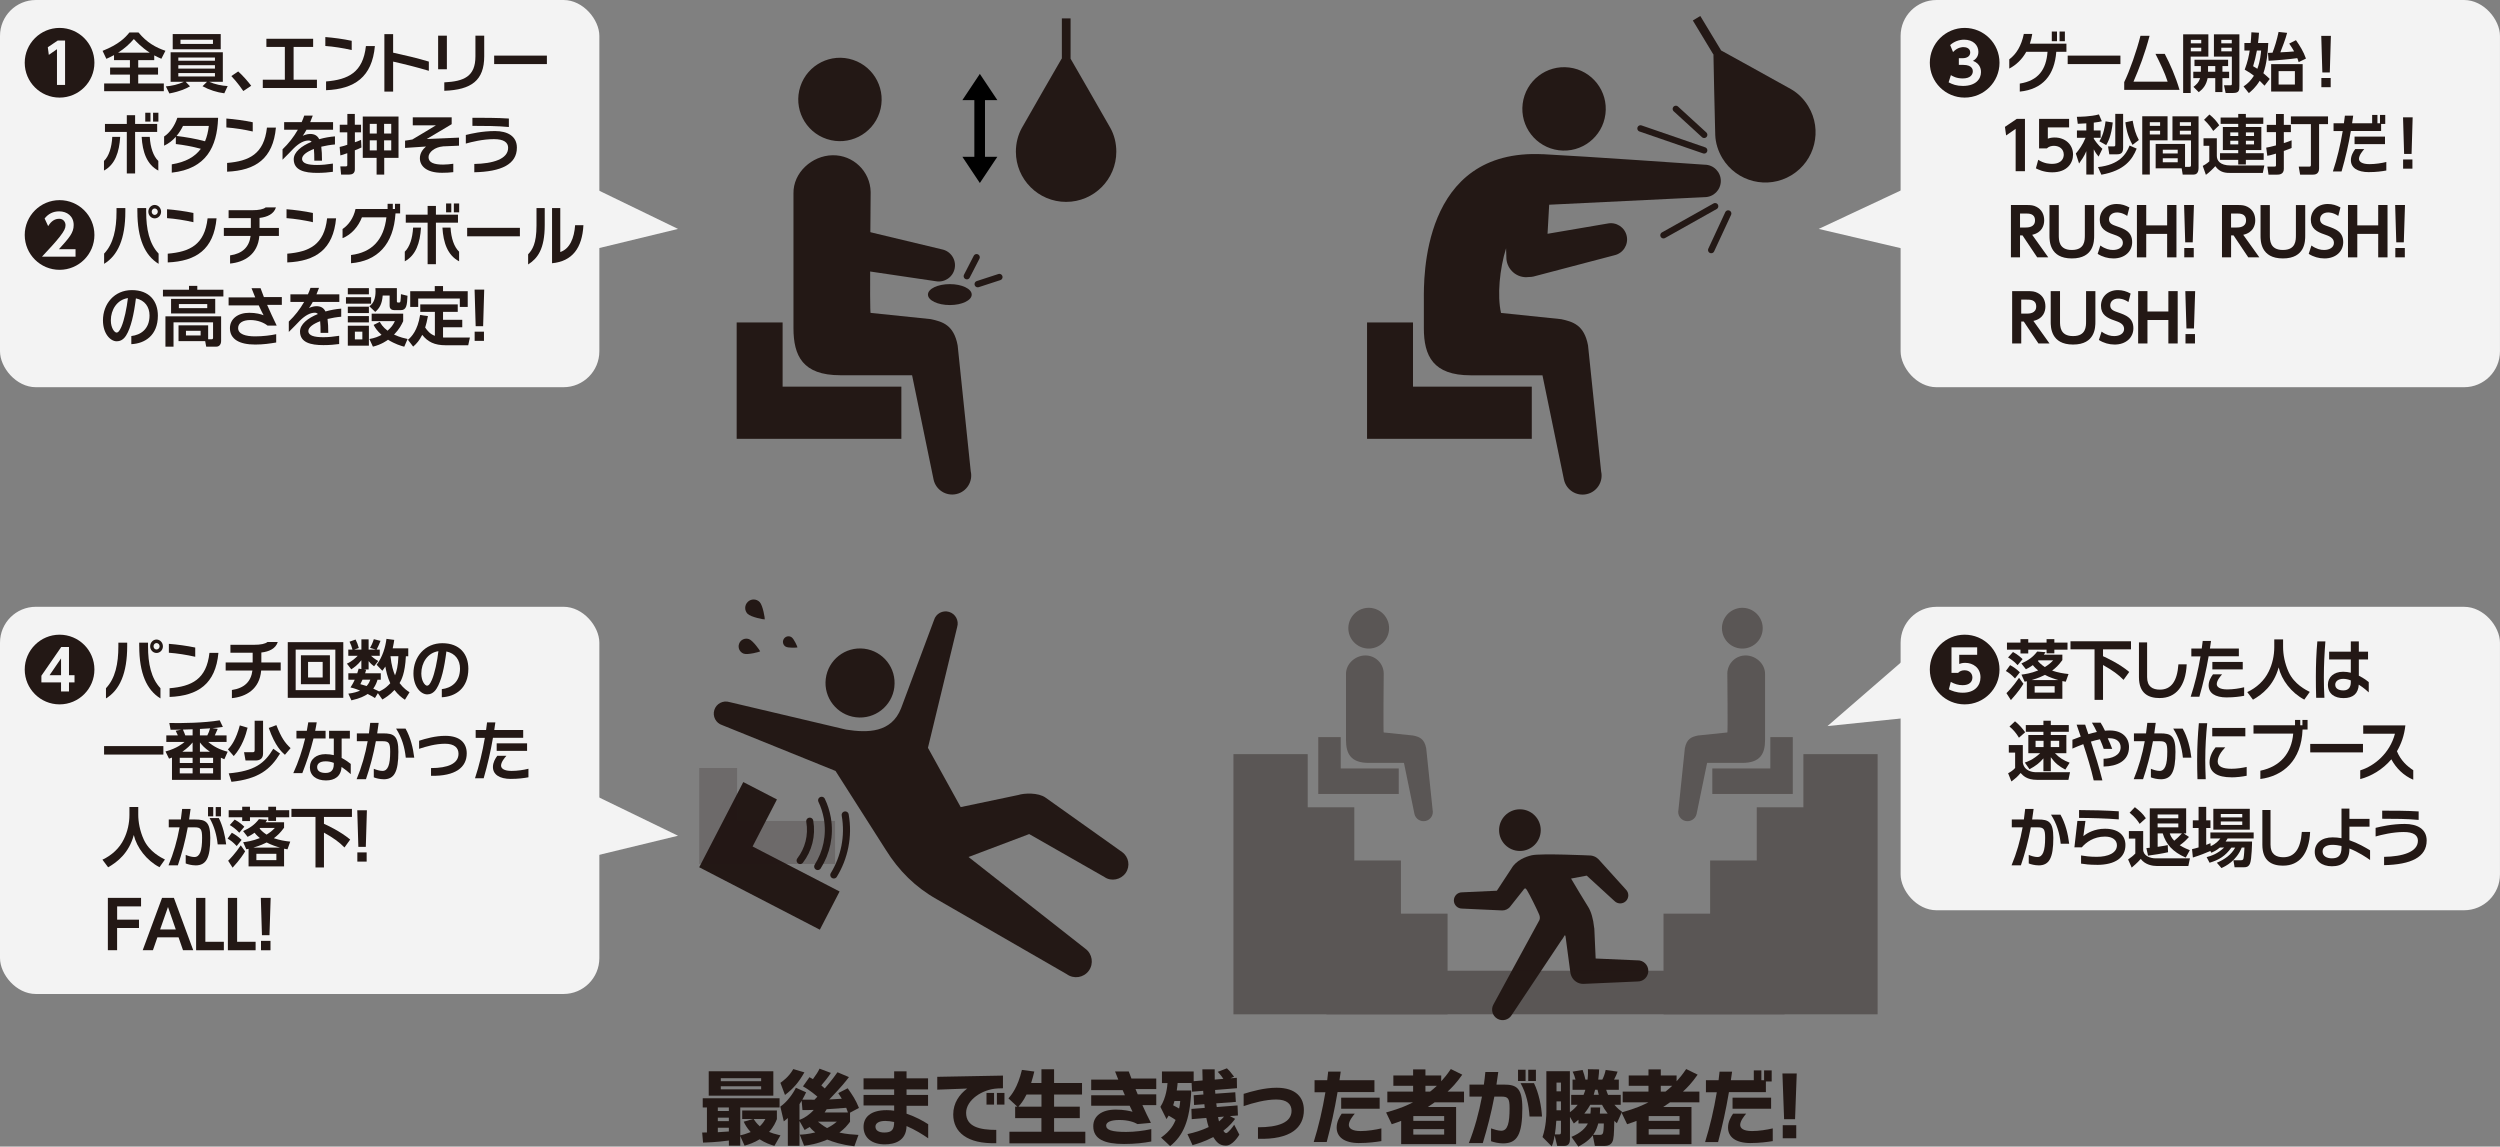 <?xml version="1.0" encoding="UTF-8"?><svg xmlns="http://www.w3.org/2000/svg" viewBox="0 0 713.89 327.42"><rect x="0" y="0" width="713.89" height="327.42" fill="#808080" stroke="none"/><defs><style>.cls-1{stroke-width:1.83px;}.cls-1,.cls-2{fill:none;stroke:#231815;stroke-linecap:round;stroke-miterlimit:10;}.cls-3{fill:#000;}.cls-3,.cls-4,.cls-5,.cls-6{stroke-width:0px;}.cls-4{opacity:.2;}.cls-4,.cls-7{mix-blend-mode:multiply;}.cls-4,.cls-6{fill:#231815;}.cls-8{opacity:.9;}.cls-7{opacity:.41;}.cls-9{isolation:isolate;}.cls-2{stroke-width:2.02px;}.cls-5{fill:#fff;}</style></defs><g class="cls-9"><g id="_レイヤー_2"><g id="_レイヤー_1-2"><path class="cls-6" d="M439.97,237.05c0,3.29-2.66,5.95-5.95,5.95s-5.95-2.66-5.95-5.95,2.66-5.95,5.95-5.95,5.95,2.66,5.95,5.95Z"/><path class="cls-6" d="M467.68,274.24l-12.03-.53-.38-8.51c-.01-.17-.04-.34-.08-.5-.21-2.16-.82-4.43-1.73-5.82-.96-1.47-3.92-6.46-4.83-8l4.47-.84,7.93,7.26c.9.9,2.37.9,3.27,0,.9-.9.9-2.37,0-3.27l-7.25-8.02c-.71-.86-1.41-1.51-2.75-1.71,0,0-14.29-.67-16.91-.07-1.64.38-4.43,1.41-5.76,3.74l-4.19,6.38-9.96.46c-1.28,0-2.32,1.04-2.32,2.32s1.04,2.32,2.32,2.32l11.45.53s.03,0,.04,0c.89.01,1.78-.4,2.34-1.18l3.66-4.62s0,0,0,0c.02-.03.04-.06.06-.09l.17-.21c.31-.34.49-.27.91.44.81,1.34,2.82,5.44,3.36,6.72.23.55.35,1.04.13,1.69-.02.03-.04.05-.05.08l-5.59,10.26-7.45,13.67c-.86,1.43-.4,3.28,1.02,4.14,1.43.86,3.28.4,4.14-1.02l8.63-12.97,5.58-8.38c.27-.35.6-.8.7-1.05l.19-.29s.02-.05.04-.07c.11-.05.22.06.26.45,0,0,0,0,0,0l1.33,9.97c.03.4.13.77.28,1.12.55,1.36,1.88,2.32,3.43,2.32l15.56-.69c1.67,0,3.02-1.35,3.02-3.02s-1.35-3.02-3.02-3.02Z"/><g class="cls-8"><rect class="cls-5" width="171.15" height="110.57" rx="10.24" ry="10.24"/><polyline class="cls-5" points="166.63 52.29 193.61 65.37 166.63 71.92"/></g><g class="cls-8"><rect class="cls-5" x="542.74" y="0" width="171.15" height="110.57" rx="10.24" ry="10.24" transform="translate(1256.62 110.57) rotate(-180)"/><polyline class="cls-5" points="547.26 52.29 519.34 65.37 547.26 71.92"/></g><path class="cls-6" d="M26.96,17.92c0,5.5-4.45,9.95-9.95,9.95s-9.95-4.45-9.95-9.95,4.49-9.95,9.95-9.95,9.95,4.39,9.95,9.95ZM13.65,13.49l.29,2.18,2.33-1.62v10.21h2.31v-12.68h-2.1l-2.83,1.91Z"/><path class="cls-6" d="M32.57,15.73c-.99.53-1.62.81-2.2,1.07l-1.08-2.28c4.64-1.84,6.46-3.75,7.67-5.25h2.59c2.39,2.92,5.01,4.33,7.69,5.23l-1.16,2.28c-.53-.24-1.17-.5-2.04-.97v1.36h-4.57v2.11h5.66v2.02h-5.66v2.53h7.31v2.22h-17.04v-2.22h7.36v-2.53h-5.66v-2.02h5.66v-2.11h-4.54v-1.43ZM42.76,15.04c-2.35-1.51-3.87-3.18-4.54-3.89-1.25,1.43-2.55,2.64-4.5,3.89h9.03Z"/><path class="cls-6" d="M64.04,26.64c-2-.24-4.31-.97-6.21-2.02l1.29-1.27h-6.11l1.25,1.3c-1.06.62-2.72,1.43-5.89,2.04l-1.01-2.02c1.63-.13,3.54-.53,5.16-1.32h-3.8v-8.42h14.91v8.42h-3.91c1.6.73,3.64,1.14,5.29,1.23l-.96,2.06ZM63.03,9.73v4.33h-13.71v-4.33h13.71ZM50.92,16.43v.92h10.46v-.92h-10.46ZM50.92,18.62v.96h10.46v-.96h-10.46ZM50.92,20.87v.96h10.46v-.96h-10.46ZM51.54,11.35v1.2h9.27v-1.2h-9.27Z"/><path class="cls-6" d="M69.48,26c-.37-.53-1.54-2.28-3.42-4.28l1.96-1.32c1.25,1.1,2.85,2.94,3.71,4.09l-2.26,1.51Z"/><path class="cls-6" d="M75.04,25.13v-2.37h6.3v-9.36h-5.27v-2.33h13.35v2.33h-5.58v9.36h6.66v2.37h-15.46Z"/><path class="cls-6" d="M92.9,13.13v-2.55c2.32.18,5.09.55,7.53,1.07v2.64c-2.48-.57-5.18-.99-7.53-1.16ZM93.11,25.76v-2.5c6.29-.53,10.55-2.53,11.38-10.1h2.56c-.8,8.87-5.82,12.26-13.95,12.6Z"/><path class="cls-6" d="M112.26,17.59v8.57h-2.5V9.75h2.5v5.29c3.52.77,6.92,1.56,10.2,2.55v2.63c-3.54-1.05-6.96-1.91-10.2-2.63Z"/><path class="cls-6" d="M125.11,19.77v-9.58h2.5v9.58h-2.5ZM126.87,25.92v-2.4c5.59-.29,8.89-1.63,8.89-7.42v-5.91h2.51v5.88c0,6.87-3.63,9.58-11.4,9.86Z"/><path class="cls-6" d="M141.11,18.3v-2.42h15.06v2.42h-15.06Z"/><path class="cls-6" d="M29.69,48.71v-2.75c1.41-1.34,2.21-3.87,2.37-6.87h2.26c-.26,4.31-1.44,7.9-4.63,9.62ZM38.58,37.68v11.86h-2.37v-11.86h-6.24v-2.29h6.24v-2.5h2.37v2.5h6.3v2.29h-6.3ZM40.46,39.09h2.31c.16,2.99,1.01,5.53,2.44,6.87v2.75c-3.29-1.73-4.51-5.31-4.76-9.62ZM41.48,34.72v-2.53h1.49v2.53h-1.49ZM43.71,34.72v-2.53h1.52v2.53h-1.52Z"/><path class="cls-6" d="M49.05,49.3v-2.37c3.97-.64,6.62-2.15,8.3-4.44-2.44-.66-4.88-1.1-7.14-1.36v-2.06c-.94,1.05-2.08,1.96-3.35,2.53v-2.62c1.6-1.03,3.05-3.08,3.78-5.34h11.63v.24c-.3,7.99-3.35,14.34-13.21,15.42ZM52.25,35.97c-.47.97-1.08,1.95-1.83,2.85,2.67.33,5.44.79,8.13,1.52.54-1.29.89-2.75,1.08-4.37h-7.38Z"/><path class="cls-6" d="M64.64,36.4v-2.55c2.32.18,5.09.55,7.53,1.06v2.64c-2.48-.57-5.18-.99-7.53-1.16ZM64.85,49.03v-2.5c6.29-.53,10.55-2.53,11.38-10.1h2.56c-.8,8.87-5.82,12.26-13.95,12.6Z"/><path class="cls-6" d="M91.74,41.9c.14,1.06.21,2.39.21,3.98h-2.2c0-1.32-.02-2.44-.12-3.34-2.01.77-3.37,1.76-3.37,2.81,0,1.36,1.78,1.76,4.28,1.76,1.45,0,2.92-.15,4.52-.4v2.35c-1.24.17-2.72.31-4.5.31-3.61,0-6.68-.73-6.68-3.89,0-2.06,2.21-3.82,5.11-4.99-.23-.24-.5-.37-.85-.37-1.34,0-2.72.73-4.27,2.24-.71.72-1.87,1.98-3.19,3.25v-2.97c1.71-1.63,3.19-3.51,4.38-5.6h-3.92v-2.17h5c.28-.59.52-1.21.73-1.85h2.44c-.24.66-.49,1.29-.73,1.85h6.53v2.17h-7.58c-.35.64-.71,1.23-1.08,1.76.31-.2,1.31-.55,2.08-.55,1.26,0,2.1.46,2.62,1.5,1.48-.42,3.04-.7,4.5-.81v2.31c-1.34.11-2.69.35-3.89.64Z"/><path class="cls-6" d="M103.2,42.12c-.59.28-.97.46-1.87.81v5.45c0,1.14-.79,1.47-1.6,1.47h-2.33l-.22-2.33h1.51c.48,0,.48-.22.48-.44v-3.34c-1.07.39-1.43.5-1.98.64l-.2-2.42c.64-.15.92-.2,2.18-.61v-3.56h-2.15v-2.17h2.17v-3.08h2.13v3.08h1.78v2.17h-1.76v2.83c.94-.33,1.18-.42,1.76-.68l.11,2.19ZM113.8,45.08h-4.08v4.77h-2.18v-4.77h-3.95v-11.8h10.21v11.8ZM107.59,35.38h-2v2.76h2v-2.76ZM107.59,40.08h-2v2.87h2v-2.87ZM111.72,35.38h-2.04v2.76h2.04v-2.76ZM111.72,40.08h-2.04v2.87h2.04v-2.87Z"/><path class="cls-6" d="M126.42,41.82c-2.15.18-4.05,1.58-4.05,3.04,0,1.58,1.55,2.14,4.17,2.14.96,0,1.97-.11,2.9-.24v2.4c-1.1.13-2.11.18-3.21.18-4.5,0-6.33-1.96-6.33-4.16,0-1.47.86-2.58,1.75-3.34l-5.98.4v-2.08s1.9-.26,2.08-.33c1.27-.72,6.73-4.04,6.73-4.04h-6.61v-2.28h11.11v1.95l-7.12,4.24,9.21-.4v2.3l-4.64.2Z"/><path class="cls-6" d="M135.44,49.19v-2.37c5.23-.09,9.66-1.36,9.66-4.61,0-1.56-1.26-2.48-4.06-2.48-3.17,0-6.38.81-8.02,1.27v-2.46c1.5-.37,4.69-1.12,8.32-1.12s6.26,1.49,6.26,4.74c0,4.76-4.47,6.87-12.16,7.03ZM134.9,35.94v-2.31c3.1,0,7.13,0,10.41.22v2.42c-3.16-.31-6.89-.33-10.41-.33Z"/><path class="cls-6" d="M26.96,67.1c0,5.5-4.45,9.95-9.95,9.95s-9.95-4.45-9.95-9.95,4.49-9.95,9.95-9.95,9.95,4.39,9.95,9.95ZM16.82,71.17c2.96-3.28,4.22-4.68,4.22-6.91,0-2.56-1.93-3.91-4.14-3.91-1.7,0-3.11.69-4.16,2.04l1.01,2.18c.42-.65,1.34-2.1,3.15-2.1,1.22,0,1.81.97,1.81,1.83s-.34,1.62-1.66,3.32c-1.37,1.72-2.88,3.34-5.06,5.67h9.58v-2.12h-4.75Z"/><path class="cls-6" d="M29.73,75.34v-2.92c2.67-2.79,3.54-7.03,3.54-11.92v-1.08h2.52v.99c0,7.75-2.13,12.54-6.06,14.93ZM39.22,60.43v-1.01h2.52v1.08c0,4.88.88,9.11,3.55,11.92v2.92c-3.93-2.39-6.06-7.2-6.06-14.91ZM44.17,62.36c-.99,0-1.81-.86-1.81-1.91s.82-1.93,1.81-1.93,1.83.86,1.83,1.93-.82,1.91-1.83,1.91ZM44.17,59.53c-.47,0-.85.4-.85.92s.38.92.85.92.89-.42.89-.92-.4-.92-.89-.92Z"/><path class="cls-6" d="M47.7,62.3v-2.55c2.32.18,5.09.55,7.53,1.06v2.64c-2.48-.57-5.18-.99-7.53-1.16ZM47.9,74.94v-2.5c6.29-.53,10.55-2.53,11.38-10.1h2.56c-.8,8.87-5.82,12.26-13.95,12.6Z"/><path class="cls-6" d="M74.06,67.37c-.45,5.38-4.38,7.51-8.36,7.89v-2.33c3.52-.51,5.46-2.37,5.86-5.56h-7.64v-2.29h7.71v-2.79h-6.35v-2.26h6.68c2.01,0,3.26-.28,3.91-.81h2.93c-.58,1.89-2.48,2.77-4.69,3.01v2.85h5.53v2.29h-5.58Z"/><path class="cls-6" d="M81.82,62.3v-2.55c2.32.18,5.09.55,7.53,1.06v2.64c-2.48-.57-5.18-.99-7.53-1.16ZM82.03,74.94v-2.5c6.29-.53,10.55-2.53,11.38-10.1h2.56c-.8,8.87-5.82,12.26-13.95,12.6Z"/><path class="cls-6" d="M112.94,60.94c-.56,8.87-5.16,13.6-12.7,14.23v-2.35c5.98-.73,9.37-4.35,10.1-10.76h-6.99c-1.01,2.64-3.02,4.96-5.53,5.95v-2.61c1.71-1.16,3.12-3.08,3.7-5.71h9.16v-1.49h1.49v1.49h.62v-1.49h1.47v2.74h-1.31Z"/><path class="cls-6" d="M115.59,74.62v-2.75c1.41-1.34,2.21-3.87,2.37-6.87h2.26c-.26,4.31-1.44,7.9-4.63,9.62ZM124.48,63.59v11.86h-2.37v-11.86h-6.24v-2.29h6.24v-2.5h2.37v2.5h6.3v2.29h-6.3ZM126.35,65h2.31c.16,2.99,1.01,5.53,2.44,6.87v2.75c-3.29-1.73-4.51-5.31-4.76-9.62ZM127.38,60.63v-2.53h1.49v2.53h-1.49ZM129.6,60.63v-2.53h1.52v2.53h-1.52Z"/><path class="cls-6" d="M133.4,67.48v-2.42h15.06v2.42h-15.06Z"/><path class="cls-6" d="M150.81,75.52v-2.9c1.2-1.29,2.39-3.03,2.39-8.21v-4.99h2.35v4.81c0,6.94-2.05,9.57-4.74,11.29ZM157.64,75.16v-15.75h2.35v12.56c2.72-.92,3.98-3.97,4.24-7.67h2.37c-.35,6.52-3.17,10.32-8.96,10.87Z"/><path class="cls-6" d="M37.5,98.29v-2.33c2.63-.31,5.2-1.93,5.2-5.89,0-2.39-1.31-4.33-3.89-4.87-.56,4.55-1.45,8.48-2.81,10.61-.85,1.36-1.9,1.65-2.67,1.65-1.78,0-3.93-2.15-3.93-5.97,0-4.77,3.29-8.65,8.25-8.65s7.43,3.1,7.43,7.29c0,5.65-3.71,7.97-7.58,8.15ZM31.65,91.5c0,2.17,1.05,3.47,1.64,3.47.38,0,.77-.28,1.36-1.62.85-1.95,1.55-5.4,1.88-8.23-3.12.46-4.88,3.34-4.88,6.37Z"/><path class="cls-6" d="M63.79,84.65h-17.26v-1.91h7.44v-1.1h2.37v1.1h7.45v1.91ZM50.98,97.41v-4.51h8.46v3.98h.99c.26,0,.41-.09.41-.44v-4.39h-11.29v6.94h-2.31v-8.66h15.9v7.03c0,1.03-.57,1.63-1.36,1.63h-2.9l-.29-1.58h-7.6ZM61.46,89.52h-12.61v-4.18h12.61v4.18ZM59.18,86.82h-8.1v1.16h8.1v-1.16ZM57.29,94.46h-4.19v1.34h4.19v-1.34Z"/><path class="cls-6" d="M76.27,87.04c.84,1.95,1.78,3.95,2.74,5.93h-2.62c-1-.81-2.77-1.58-4.92-1.58s-3.47.86-3.47,2.29c0,1.74,2.09,2.37,4.87,2.37,2.25,0,4.46-.29,6-.62v2.37c-1.69.29-3.7.59-5.98.59-4.59,0-7.23-1.56-7.23-4.68,0-2.61,2.23-4.39,5.51-4.39,2.01,0,3.31.4,4.1.7-.4-.73-.89-1.74-1.38-2.81h-8.61v-2.29h7.6c-.4-.95-.77-1.85-1.05-2.62h2.58c.28.81.59,1.65.94,2.52h5.13v2.24h-4.2Z"/><path class="cls-6" d="M93.53,91.08c.14,1.07.21,2.39.21,3.98h-2.2c0-1.32-.02-2.44-.12-3.34-2.01.77-3.37,1.76-3.37,2.81,0,1.36,1.78,1.76,4.28,1.76,1.45,0,2.92-.15,4.52-.4v2.35c-1.24.17-2.72.31-4.5.31-3.61,0-6.68-.73-6.68-3.89,0-2.06,2.21-3.82,5.11-4.99-.23-.24-.5-.37-.85-.37-1.34,0-2.72.73-4.27,2.24-.71.72-1.87,1.98-3.19,3.25v-2.97c1.71-1.63,3.19-3.51,4.38-5.6h-3.92v-2.17h5c.28-.59.52-1.21.73-1.85h2.44c-.24.66-.49,1.29-.73,1.85h6.53v2.17h-7.58c-.35.64-.71,1.23-1.08,1.76.31-.2,1.31-.55,2.08-.55,1.26,0,2.1.46,2.62,1.51,1.48-.42,3.04-.7,4.5-.81v2.31c-1.34.11-2.69.35-3.89.64Z"/><path class="cls-6" d="M105.97,84.87v1.85h-7.18v-1.85h7.18ZM105.34,82.27v1.78h-6.02v-1.78h6.02ZM105.34,87.57v1.82h-6.02v-1.82h6.02ZM105.34,90.25v1.81h-6.02v-1.81h6.02ZM105.34,93.01v5.69h-6.02v-5.69h6.02ZM103.47,94.71h-2.13v2.21h2.13v-2.21ZM113.33,82.27v3.73c0,.17,0,.39.35.39h.31c.31,0,.35-.28.37-.44.07-.57.13-1.36.13-1.95l1.87.46c-.11,2.66-.28,4.1-1.89,4.1h-1.85c-1.21,0-1.36-.83-1.36-1.21v-2.96h-1.98c-.2,2.48-.92,3.63-2.13,4.68l-1.69-1.62c1.29-.83,1.78-2.35,1.78-4.31,0-.37-.02-.6-.04-.86h6.13ZM115.44,99.01c-.94-.26-2.64-.75-4.64-2-.26.2-1.84,1.38-4.31,1.98l-1.01-2.18c1.6-.28,2.53-.68,3.47-1.19-1.29-1.19-1.8-1.96-2.26-2.84l1.76-.88c.35.62.83,1.47,2.22,2.53,1.08-.95,1.62-1.71,2.09-2.72h-6.63v-2.15h9v2.15c-.44.97-1.08,2.26-2.61,3.84,1.78.81,3.1,1.08,3.87,1.25l-.96,2.22Z"/><path class="cls-6" d="M124.2,89.06h-4.19v-2.13h10.7v2.13h-4.2v2.26h5.49v2.13h-5.49v2.92c.33.02.44.02.77.02h6.9l-.48,2.2h-6.43c-3.2,0-5.12-.97-6.7-2.97-.84,1.62-1.52,2.44-2.59,3.36l-1.49-1.94c.99-.84,2.77-2.63,3.47-7.09l2.24.31c-.26,1.45-.5,2.29-.79,3.27.62.9,1.4,1.87,2.77,2.37v-6.83ZM126.51,81.68v1.47h7.05v4.5h-2.26v-2.4h-11.88v2.4h-2.28v-4.5h7.01v-1.47h2.35Z"/><path class="cls-6" d="M138.27,82.69l-.31,10.45h-2.13l-.31-10.45h2.75ZM135.54,94.71h2.66v2.62h-2.66v-2.62Z"/><g class="cls-8"><rect class="cls-5" y="173.27" width="171.15" height="110.57" rx="10.24" ry="10.24"/><polyline class="cls-5" points="166.63 225.56 193.61 238.65 166.63 245.19"/></g><path class="cls-6" d="M26.96,191.19c0,5.5-4.45,9.95-9.95,9.95s-9.95-4.45-9.95-9.95,4.49-9.95,9.95-9.95,9.95,4.39,9.95,9.95ZM19.7,197.45v-2.58h1.58v-2.06h-1.58v-8.06h-2.21l-5.67,8.21v1.91h5.61v2.58h2.27ZM17.43,188.02v4.79h-3.28l3.28-4.79Z"/><path class="cls-6" d="M30.26,199.44v-2.92c2.67-2.79,3.54-7.03,3.54-11.92v-1.08h2.52v.99c0,7.75-2.13,12.54-6.06,14.93ZM39.75,184.53v-1.01h2.52v1.08c0,4.88.88,9.11,3.55,11.92v2.92c-3.93-2.39-6.06-7.2-6.06-14.91ZM44.69,186.46c-.99,0-1.81-.86-1.81-1.91s.82-1.93,1.81-1.93,1.83.86,1.83,1.93-.82,1.91-1.83,1.91ZM44.69,183.63c-.47,0-.85.4-.85.92s.38.92.85.92.89-.42.89-.92-.4-.92-.89-.92Z"/><path class="cls-6" d="M48.22,186.4v-2.55c2.32.18,5.09.55,7.53,1.06v2.64c-2.48-.57-5.18-.99-7.53-1.16ZM48.43,199.03v-2.5c6.29-.53,10.55-2.53,11.38-10.1h2.56c-.8,8.87-5.82,12.26-13.95,12.59Z"/><path class="cls-6" d="M74.58,191.47c-.45,5.38-4.38,7.51-8.36,7.89v-2.33c3.52-.51,5.46-2.37,5.86-5.56h-7.64v-2.29h7.71v-2.79h-6.35v-2.26h6.68c2.01,0,3.26-.28,3.91-.81h2.93c-.58,1.89-2.48,2.77-4.69,3.01v2.85h5.53v2.29h-5.58Z"/><path class="cls-6" d="M98.03,183.37v15.9h-15.86v-15.9h15.86ZM84.43,185.5v11.57h11.33v-11.57h-11.33ZM94.21,187.12v8.26h-8.28v-8.26h8.28ZM87.97,189.01v4.45h4.17v-4.45h-4.17Z"/><path class="cls-6" d="M116.58,185.12v2.28h-.68c-.24,4.98-1.32,6.83-1.8,7.66,1.14,1.52,2.31,2.28,2.85,2.61l-1.32,2.15c-1.05-.7-1.95-1.43-2.99-2.79-1.32,1.45-2.7,2.28-3.45,2.72l-1.29-1.82-.83,1.4c-.51-.33-.88-.57-2.09-1.16-.84.57-2.09,1.25-4.63,1.82l-.88-1.91c1.62-.22,2.53-.51,3.36-.88-1.54-.62-2.26-.79-2.75-.9.39-.61.77-1.18,1.21-2.2h-1.82v-1.85h2.55c.2-.57.29-.97.4-1.32l.77.13v-2.52c-1.1,1.4-2.17,2.13-2.88,2.59l-1.25-1.63c1.45-.61,2.57-1.71,3.1-2.24h-2.7v-1.76h1.19c-.26-.95-.42-1.41-.84-2.26l1.73-.62c.37.7.7,1.56.92,2.42l-1.32.46h2.06v-2.94h2.06v2.94h2.08l-1.67-.5c.26-.44.7-1.27,1.08-2.48l1.91.48c-.39,1.03-.62,1.49-1.12,2.5h.9v1.76h-2.5c1.01.92,1.73,1.3,2.07,1.49l-1.19,1.51c-.35-.24-.94-.7-1.56-1.49v2.4h-1.34l.62.11c-.07.29-.09.42-.28.97h4.48v1.85h-.94c-.17.57-.44,1.45-1.21,2.55.57.24,1.03.46,1.62.75l-.05.09c1.78-.73,2.77-1.82,3.29-2.39-.83-1.71-1.23-3.69-1.41-4.77-.35.55-.61.88-.86,1.21l-1.63-1.71c1.76-2.31,2.53-5.2,2.81-7.4l2.22.29c-.09.62-.17,1.17-.44,2.41h4.46ZM103.52,194.08c-.24.53-.42.92-.62,1.29.59.17,1.06.29,1.8.53.66-.75.88-1.36,1.05-1.82h-2.22ZM111.51,187.39c.26,2.63.81,4.35,1.29,5.45.42-1.01.9-2.75.96-5.45h-2.24Z"/><path class="cls-6" d="M126.16,199.12v-2.33c2.63-.31,5.2-1.93,5.2-5.89,0-2.39-1.31-4.33-3.89-4.87-.56,4.55-1.45,8.48-2.81,10.61-.85,1.36-1.9,1.65-2.67,1.65-1.78,0-3.93-2.15-3.93-5.97,0-4.77,3.29-8.65,8.25-8.65s7.43,3.1,7.43,7.29c0,5.65-3.71,7.97-7.58,8.15ZM120.31,192.33c0,2.17,1.05,3.47,1.64,3.47.38,0,.77-.28,1.36-1.62.85-1.95,1.55-5.4,1.88-8.23-3.12.46-4.88,3.34-4.88,6.37Z"/><path class="cls-6" d="M29.72,213.05h16.93v2.42h-16.93v-2.42Z"/><path class="cls-6" d="M62.18,208.12c-.17.4-.22.53-.84,1.88h3.36v1.87h-5.23c1.49,1.3,3.36,2.24,5.54,2.79l-.94,2.15c-.7-.29-.79-.35-1.01-.44v6.33h-13.95v-6.37c-.11.05-.24.11-.84.31l-1.01-2.05c3.32-.9,4.96-2.3,5.43-2.72h-5.2v-1.87h3.3c-.24-.55-.38-.85-.62-1.32l1.65-.33c-.68,0-2.7.04-3.1.04l-.37-1.93c3.78.07,9.88-.02,14.39-.77l.9,1.89c-1.36.2-1.96.26-2.99.35l1.52.2ZM51.33,216.39v1.49h3.67v-1.49h-3.67ZM51.33,219.34v1.51h3.67v-1.51h-3.67ZM55,214.66v-2.65c-.81.96-1.45,1.6-2.92,2.65h2.92ZM55,208.25c-.39,0-2.33.07-2.77.09.37.81.44.99.68,1.65h2.09v-1.75ZM57.09,210h2.11c.44-.9.48-1.01.79-2.02-.46.02-2.68.17-2.9.18v1.84ZM59.94,214.66c-1.58-1.1-2.17-1.78-2.85-2.65v2.65h2.85ZM57.09,216.39v1.49h3.76v-1.49h-3.76ZM57.09,219.34v1.51h3.76v-1.51h-3.76Z"/><path class="cls-6" d="M70.7,207.8c-.5,2.09-1.58,5.49-3.95,8.1l-1.67-1.91c1.05-1.08,2.33-2.86,3.4-6.85l2.22.66ZM79.97,215.19c-2.77,4.54-6.15,7.25-13.88,8.06l-.77-2.41c7.33-.66,10.17-2.77,12.72-7.03l1.93,1.38ZM75.12,205.81v9.35c0,1.62-1.1,2-2.13,2h-2.88l-.42-2.37h2.52c.18,0,.51,0,.51-.53v-8.45h2.41ZM81.36,215.54c-.86-.75-2.81-2.46-4.61-7.67l2.17-.81c1.41,3.6,2.41,5.01,4.06,6.57l-1.62,1.91Z"/><path class="cls-6" d="M89.52,210.88c-.85,3.51-1.97,6.74-3.19,9.9h-2.58c1.47-3.2,2.6-6.59,3.38-9.9h-2.48v-2.2h2.96c.16-.81.3-1.62.42-2.41h2.41c-.12.83-.28,1.62-.44,2.41h2.97v2.2h-3.46ZM97.54,219c-.16,2.66-1.92,3.86-4.46,3.86-2.8,0-4.59-1.43-4.59-3.73s1.78-3.78,4.45-3.78c.86,0,1.66.11,2.38.28v-4.74h-1.35v-2.2h5.94v2.2h-2.35v5.56c1.17.57,2.04,1.25,2.6,1.69v2.92c-.75-.66-1.64-1.4-2.62-2.06ZM95.32,217.84c-.75-.28-1.52-.44-2.31-.44-1.73,0-2.45.73-2.45,1.65,0,1.19,1.03,1.67,2.4,1.67,1.45,0,2.36-.68,2.36-2.55v-.33Z"/><path class="cls-6" d="M109.53,222.52c-1.01,0-2.2-.29-2.79-.55v-2.44c.65.28,1.69.61,2.48.61,1.57,0,2.2-1.8,2.2-5.47,0-2.44-.35-3.01-2.08-3.01h-2.01c-.71,3.87-1.67,7.45-2.83,10.85h-2.67c1.43-3.42,2.48-7.07,3.16-10.85h-3.09v-2.24h3.45c.14-.99.26-2,.37-3.01h2.41c-.12,1.03-.26,2.04-.42,3.01h1.73c3,0,4.32.66,4.32,5.25,0,5.84-1.22,7.86-4.23,7.86ZM115.87,216.35c-.31-2.97-1.12-5.73-2.77-8.3h2.7c1.41,2.48,2.16,5.53,2.49,8.3h-2.42Z"/><path class="cls-6" d="M123.08,221.53v-2.2c4.8,0,7.85-1.27,7.85-4.09,0-1.69-1.17-2.86-3.84-2.86s-5.35.77-7.41,1.45v-2.31c1.83-.59,4.66-1.4,7.47-1.4,4.38,0,6.13,2.2,6.13,5.01,0,3.98-3.19,6.55-10.2,6.41Z"/><path class="cls-6" d="M140.77,210.68c-.7,4.06-1.5,7.53-2.65,11.55h-2.48c1.2-3.64,2.13-7.47,2.81-11.53h-2.62v-2.24h2.97c.1-.72.19-1.43.28-2.17h2.37c-.1.75-.21,1.47-.31,2.17h8.26v2.22h-8.63ZM145.97,222.43c-3.45,0-5.21-1.32-5.21-3.42,0-1.27.66-2.41,1.24-3.18h2.6c-.42.48-1.52,1.74-1.52,2.79,0,.84.89,1.52,3.02,1.52,1.6,0,3.47-.28,4.8-.62v2.44c-1.29.24-2.93.46-4.92.46ZM141.83,214.42v-2.15h8.68v2.15h-8.68Z"/><path class="cls-6" d="M36.97,230.44h2.51v2.22c0,2.04.46,4.65,1.58,7.09,1.6,3.49,4.94,5.14,6.04,5.69l-1.56,2.2c-3.69-1.93-6.5-5.62-7.33-9.2-1.4,5.2-4.75,7.75-7.33,9.22l-1.63-2.17c2.64-1.23,4.87-3.25,6.13-5.88,1.03-2.09,1.58-4.55,1.58-6.88v-2.29Z"/><path class="cls-6" d="M55.82,247.11c-1.01,0-2.2-.29-2.79-.55v-2.44c.65.28,1.69.61,2.48.61,1.57,0,2.2-1.8,2.2-5.47,0-2.44-.35-3.01-2.08-3.01h-2.01c-.72,3.87-1.67,7.45-2.83,10.85h-2.67c1.43-3.42,2.48-7.07,3.16-10.85h-3.09v-2.24h3.45c.14-.99.26-2,.37-3.01h2.41c-.12,1.03-.26,2.04-.42,3.01h1.73c3,0,4.32.66,4.32,5.25,0,5.84-1.22,7.86-4.23,7.86ZM59.4,233.1v-2.63h1.49v2.63h-1.49ZM62.16,241.12c-.28-2.66-.97-5.16-2.31-7.51h2.64c1.15,2.31,1.8,5.05,2.09,7.51h-2.43ZM61.6,233.1v-2.63h1.5v2.63h-1.5Z"/><path class="cls-6" d="M67.6,241.6c-1.08-1.14-1.74-1.63-2.61-2.13l1.21-1.67c.79.42,1.65.94,2.79,2.04l-1.4,1.76ZM65.15,245.79c.51-.51,1.91-1.89,3.6-4.39l1.25,1.71c-.46.75-1.32,2.19-3.58,4.66l-1.27-1.98ZM71.38,230.37v.99h5.23v-.99h2.22v.99h3.76v2.02h-3.76v1.05h-2.22v-1.05h-5.23v1.08h-2.22v-1.08h-3.86v-2.02h3.86v-.99h2.22ZM68.33,237.8c-.94-1.1-2.28-1.95-2.72-2.2l1.41-1.56c1.4.73,2.48,1.78,2.75,2.04l-1.45,1.73ZM81.11,247.4h-10.13v-5.01c-.09.02-.13.04-.64.13l-.9-2.02c.84-.11,2.64-.33,4.77-1.19-.4-.35-.94-.77-1.52-1.52-.88.64-1.51.94-1.98,1.18l-1.29-1.65c2.06-.94,3.3-1.82,4.52-3.41l2.37.18c-.18.28-.28.44-.48.72h5.29v1.54c-1.1,1.52-1.89,2.22-2.92,3.01,1.8.59,3.12.81,4.68.97l-.79,2.2c-.51-.09-.68-.13-.97-.18v5.07ZM79.97,242.04c-.83-.22-2.59-.79-3.82-1.47-.75.37-1.78.88-3.8,1.47h7.62ZM78.92,243.8h-5.71v1.82h5.71v-1.82ZM74.3,236.42c-.07.07-.09.11-.18.18.84,1.01,1.85,1.63,2,1.73,1.03-.64,1.58-1.08,2.37-1.91h-4.19Z"/><path class="cls-6" d="M83.22,230.97h17.28v2.31h-7.99v1.96c.86.39,4.68,2.13,7.49,4.5l-1.63,2.26c-1.54-1.56-3.14-2.72-5.86-4.24v9.95h-2.42v-14.43h-6.87v-2.31Z"/><path class="cls-6" d="M104.77,231.37l-.31,10.45h-2.13l-.31-10.45h2.75ZM102.04,243.4h2.66v2.63h-2.66v-2.63Z"/><path class="cls-6" d="M39.69,262.61v2.38h-6.25v6.35h-2.64v-14.94h9.48v2.42h-6.83v3.79h6.25Z"/><path class="cls-6" d="M44.94,267.67l-1.27,3.67h-2.92l5.52-14.94h3.39l5.52,14.94h-2.92l-1.27-3.67h-6.04ZM50.2,265.42l-2.23-6.42-2.25,6.42h4.47Z"/><path class="cls-6" d="M58.64,256.4v12.53h5.28v2.42h-7.92v-14.95h2.64Z"/><path class="cls-6" d="M67.71,256.4v12.53h5.28v2.42h-7.92v-14.95h2.64Z"/><path class="cls-6" d="M77.29,256.4l-.34,10.66h-2.15l-.32-10.66h2.8ZM74.53,268.67h2.71v2.68h-2.71v-2.68Z"/><path class="cls-6" d="M570.97,17.92c0,5.5-4.45,9.95-9.95,9.95s-9.95-4.45-9.95-9.95,4.49-9.95,9.95-9.95,9.95,4.39,9.95,9.95ZM556.44,23.51c1.11.59,2.29,1.03,4.07,1.03,3.67,0,5.17-1.95,5.17-3.95,0-.42,0-2.37-2.29-3.21,1.47-.82,1.55-2.1,1.55-2.58,0-1.93-1.53-3.47-4.07-3.47-1.47,0-2.9.55-3.99,1.53l.82,2c1.34-1.41,2.67-1.41,3-1.41.86,0,1.91.4,1.91,1.53s-1.03,1.64-2.14,1.64h-1.11v1.91h1.26c2.71,0,2.73,1.53,2.73,1.81,0,.99-.71,2.06-2.88,2.06-1.87,0-2.96-.69-3.38-.95l-.65,2.06Z"/><path class="cls-6" d="M587.18,14.8c-.49,6.63-3.86,10.7-10.42,11.36v-2.29c5.29-.84,7.55-4,7.92-9.07h-6.07c-1.19,2.15-2.88,3.75-4.85,4.79v-2.64c2.04-1.52,3.45-3.87,4.15-7.25h2.41c-.16.99-.38,1.91-.68,2.77h10.44v2.33h-2.9ZM585.9,11.77v-2.77h1.49v2.77h-1.49ZM588.12,11.77v-2.77h1.52v2.77h-1.52Z"/><path class="cls-6" d="M590.44,18.3v-2.42h15.06v2.42h-15.06Z"/><path class="cls-6" d="M606.58,25.67v-2.22c1.52-3.08,3.63-9.12,4.64-13.22h2.6c-1.34,5.12-2.93,9.24-4.59,13.09h9.75c-.77-2.48-2.25-5.51-3.47-7.93h2.65c1.5,2.85,3.09,6.43,4.22,10.28h-15.81Z"/><path class="cls-6" d="M623.42,9.81h7.19v6.35h-5.05v10.39h-2.15V9.81ZM625.6,11.38v.99h2.98v-.99h-2.98ZM625.6,13.64v1.01h2.98v-1.01h-2.98ZM628.47,20.49v-1.62h-1.82v-1.82h9.6v1.82h-1.62v1.62h1.91v1.83h-1.91v3.97h-2.05v-3.97h-2.18c-.4,2.02-1.36,3.12-2.53,4l-1.52-1.52c.55-.42,1.52-1.14,1.89-2.48h-1.93v-1.83h2.17ZM632.58,20.49v-1.62h-2.06v1.62h2.06ZM632.2,9.81h7.27v14.72c0,1.27-.07,2.02-1.8,2.02h-2.13l-.46-2.2h1.71c.44,0,.53-.04.53-.44v-7.75h-5.12v-6.35ZM634.3,11.38v.99h3v-.99h-3ZM634.3,13.64v1.01h3v-1.01h-3Z"/><path class="cls-6" d="M647.72,12.28c-.13,2.7-.48,6.04-1.4,8.63.81.68,1.23,1.06,1.82,1.63l-1.49,1.93c-.55-.59-.84-.88-1.38-1.4-1.18,1.95-2.44,2.97-3.1,3.52l-1.51-1.91c1.34-.9,2.09-1.73,2.96-3.05-.79-.62-1.4-1.06-2.63-1.74.9-2.42,1.19-3.97,1.43-5.47h-1.52v-2.15h1.78c.11-1.01.13-1.3.22-3.05l2.17.13c-.07,1.19-.13,1.71-.28,2.92h2.92ZM644.47,14.43c-.33,1.78-.61,2.94-1.08,4.48.7.4.88.51,1.21.73.81-2.15,1.03-4.44,1.08-5.21h-1.21ZM655.63,11.48c1.05,1.49,2.17,3.27,2.85,5.25l-2.09,1.01c-.13-.46-.22-.75-.39-1.14-1.76.28-6.7.7-8.19.75l-.18-2.24c.44,0,.86-.04,1.3-.06.55-1.4,1.27-3.64,1.73-5.93l2.44.26c-.37,1.54-1.4,4.24-1.93,5.56,1.78-.07,2.7-.15,3.93-.26-.35-.62-.66-1.16-1.4-2.24l1.93-.97ZM657.54,26.14h-9v-7.82h9v7.82ZM655.32,20.31h-4.65v3.82h4.65v-3.82Z"/><path class="cls-6" d="M665.6,10.25l-.31,10.45h-2.13l-.31-10.45h2.75ZM662.88,22.27h2.66v2.63h-2.66v-2.63Z"/><path class="cls-6" d="M575.9,33.95h2.34v14.94h-2.66v-12.1l-2.72,1.89-.34-2.45,3.37-2.28Z"/><path class="cls-6" d="M590.84,36.37h-6.07v3.21c.43-.13,1.01-.32,1.94-.32,3.03,0,5.26,2.01,5.26,4.88,0,2.39-1.63,5.07-5.97,5.07-2.47,0-4.12-.88-4.64-1.14l.67-2.44c1.76,1.16,3.48,1.16,3.93,1.16,2.93,0,3.36-1.8,3.36-2.63,0-1.58-1.23-2.52-2.8-2.52-.75,0-1.49.21-2.02.73h-2.23v-8.42h8.57v2.42Z"/><path class="cls-6" d="M595.76,35.22c-1.8.11-2,.13-2.44.13l-.26-2c.7,0,3.87-.02,6.3-.68l.83,1.95c-.55.15-.94.24-2.3.4v2.24h1.96v2.09h-1.96v.24c.28.46,1.19,1.85,2.46,2.9l-1.08,2.22c-.28-.31-.79-.92-1.38-2.06v7.18h-2.13v-6.67c-.55,1.43-1.51,2.74-2.07,3.53l-.92-2.85c.97-1.16,1.95-2.48,2.77-4.5h-2.46v-2.09h2.68v-2.04ZM610.14,42.44c-1.25,3.14-3.49,6.28-10.08,7.45l-.97-2.18c6.17-.66,8.06-3.71,9.03-6.15l2.02.88ZM603.31,34.98c-.42,3.95-1.41,5.66-1.87,6.46l-1.95-1.1c1.21-1.89,1.6-4.31,1.76-5.69l2.06.33ZM606.27,32.52v9.62c0,1.45-.48,1.93-1.82,1.93h-2.13l-.35-2.26h1.49c.53,0,.57-.06.57-.57v-8.72h2.24ZM608.95,41.37c-1.49-2.66-1.87-5.05-2.04-6.44l2.09-.46c.39,2.28.86,3.84,1.76,5.51l-1.82,1.4Z"/><path class="cls-6" d="M611.73,33.2h7.23v6.88h-5.07v9.75h-2.16v-16.63ZM613.89,34.89v1.05h2.94v-1.05h-2.94ZM613.89,37.33v1.07h2.94v-1.07h-2.94ZM623.94,47.65h1.25c.44,0,.46-.28.46-.53v-7.03h-5.29v-6.88h7.45v14.8c0,.66-.18,1.84-1.39,1.84h-3.14l-.29-1.78h-7.43v-6.97h8.39v6.57ZM617.6,42.75v1.08h4.26v-1.08h-4.26ZM617.6,45.19v1.14h4.26v-1.14h-4.26ZM622.47,34.89v1.05h3.18v-1.05h-3.18ZM622.47,37.33v1.07h3.18v-1.07h-3.18Z"/><path class="cls-6" d="M646.16,49.39h-8.98c-1.58,0-3.23-.04-4.59-1.94-.57.66-1.71,1.78-2.68,2.48l-.9-2.55c.17-.09,1.16-.62,1.87-1.29v-4.46h-1.65v-2.15h3.8v5.05c0,1.27.86,2.72,3.95,2.72h9.62l-.44,2.15ZM630.9,32.7c1.12.84,2.09,1.93,2.81,3.08l-1.71,1.62c-.55-.86-1.28-1.95-2.62-3.19l1.52-1.51ZM634.11,33.57h5.03v-1.03h2.18v1.03h4.98v1.8h-4.98v.9h4.42v6.59h-4.42v.88h5.09v1.91h-5.09v1.31h-2.18v-1.31h-5.2v-1.91h5.2v-.88h-4.39v-6.59h4.39v-.9h-5.03v-1.8ZM636.87,37.81v1.03h2.28v-1.03h-2.28ZM636.87,40.18v1.05h2.28v-1.05h-2.28ZM641.33,37.81v1.03h2.32v-1.03h-2.32ZM641.33,40.18v1.05h2.32v-1.05h-2.32Z"/><path class="cls-6" d="M647.13,42.16c.7-.13,1.34-.24,2.79-.64v-3.78h-2.63v-2.09h2.63v-3.1h2.24v3.1h2.02v2.09h-2.02v3.12c.92-.28,1.54-.51,2.22-.79v2.18c-.44.2-.77.35-2.22.86v5.14c0,1.62-1.49,1.62-1.85,1.62h-2.52l-.33-2.29h2c.4,0,.46-.15.46-.42v-3.29c-1.63.48-2.04.55-2.48.62l-.31-2.33ZM664.78,33.24v2.2h-2.55v12.65c0,1.78-1.36,1.78-1.82,1.78h-3.6l-.39-2.29h2.92c.4,0,.55-.06.55-.5v-11.64h-5.71v-2.2h10.59Z"/><path class="cls-6" d="M679.94,35.39v2.02h-8.64c-.7,4.06-1.5,7.53-2.65,11.55h-2.48c1.2-3.64,2.13-7.47,2.81-11.53h-2.62v-2.24h2.96c.1-.72.19-1.43.28-2.17h2.37c-.1.75-.21,1.47-.31,2.17h5.72v-2.37h1.51v2.37h.73v-2.37h1.5v2.57h-1.19ZM676.52,49.16c-3.45,0-5.21-1.32-5.21-3.42,0-1.27.66-2.4,1.24-3.18h2.59c-.42.48-1.52,1.74-1.52,2.79,0,.84.89,1.52,3.01,1.52,1.61,0,3.48-.28,4.8-.62v2.44c-1.29.24-2.93.46-4.92.46ZM672.36,41.15v-2.15h8.69v2.15h-8.69Z"/><path class="cls-6" d="M688.95,33.51l-.31,10.45h-2.13l-.31-10.45h2.75ZM686.22,45.54h2.66v2.63h-2.66v-2.63Z"/><path class="cls-6" d="M578.57,58.54c1.39,0,2.08.07,2.95.52,1.48.77,2.21,2.14,2.21,3.86,0,1.4-.58,3.5-3.43,4.13l4.59,6.43h-3.16l-4.19-6.26h-.71v6.26h-2.6v-14.94h4.35ZM576.83,60.96v4.01h1.48c.71,0,2.8,0,2.8-2.02s-1.78-1.98-2.78-1.98h-1.5Z"/><path class="cls-6" d="M598,58.55v8.71c0,1.54,0,6.54-6.37,6.54s-6.39-5.02-6.39-6.54v-8.71h2.66v8.58c0,1.46,0,4.25,3.73,4.25s3.71-2.79,3.71-4.25v-8.58h2.66Z"/><path class="cls-6" d="M607.44,61.66c-1.46-.99-2.6-.99-2.92-.99-1.39,0-2.28.84-2.28,1.93,0,1.25,1.01,1.61,2.23,2.02,2.15.75,4.38,1.52,4.38,4.53,0,2.66-2.12,4.65-5.36,4.65-1.59,0-3.15-.45-4.49-1.31l.77-2.38c1.42,1.01,2.62,1.27,3.6,1.27,1.54,0,2.83-.71,2.83-2.04,0-1.48-1.5-1.98-2.7-2.4-2.19-.73-3.9-1.67-3.9-4.21s1.95-4.48,4.85-4.48c1.31,0,2.47.36,3.61.99l-.62,2.42Z"/><path class="cls-6" d="M618.84,64.36v-5.82h2.66v14.95h-2.66v-6.7h-5.97v6.7h-2.66v-14.95h2.66v5.82h5.97Z"/><path class="cls-6" d="M626.49,58.54l-.34,10.66h-2.15l-.32-10.66h2.8ZM623.73,70.81h2.71v2.68h-2.71v-2.68Z"/><path class="cls-6" d="M638.84,58.54c1.39,0,2.08.07,2.95.52,1.48.77,2.21,2.14,2.21,3.86,0,1.4-.58,3.5-3.43,4.13l4.59,6.43h-3.16l-4.19-6.26h-.71v6.26h-2.6v-14.94h4.35ZM637.09,60.96v4.01h1.48c.71,0,2.8,0,2.8-2.02s-1.78-1.98-2.78-1.98h-1.5Z"/><path class="cls-6" d="M658.27,58.55v8.71c0,1.54,0,6.54-6.37,6.54s-6.39-5.02-6.39-6.54v-8.71h2.66v8.58c0,1.46,0,4.25,3.73,4.25s3.71-2.79,3.71-4.25v-8.58h2.66Z"/><path class="cls-6" d="M667.71,61.66c-1.46-.99-2.6-.99-2.92-.99-1.39,0-2.28.84-2.28,1.93,0,1.25,1.01,1.61,2.23,2.02,2.15.75,4.38,1.52,4.38,4.53,0,2.66-2.12,4.65-5.36,4.65-1.59,0-3.15-.45-4.49-1.31l.77-2.38c1.42,1.01,2.62,1.27,3.6,1.27,1.54,0,2.83-.71,2.83-2.04,0-1.48-1.5-1.98-2.7-2.4-2.19-.73-3.9-1.67-3.9-4.21s1.95-4.48,4.85-4.48c1.31,0,2.47.36,3.61.99l-.62,2.42Z"/><path class="cls-6" d="M679.11,64.36v-5.82h2.66v14.95h-2.66v-6.7h-5.97v6.7h-2.66v-14.95h2.66v5.82h5.97Z"/><path class="cls-6" d="M686.76,58.54l-.34,10.66h-2.15l-.32-10.66h2.8ZM684,70.81h2.71v2.68h-2.71v-2.68Z"/><path class="cls-6" d="M578.92,83.13c1.39,0,2.08.07,2.95.52,1.48.77,2.21,2.14,2.21,3.86,0,1.4-.58,3.5-3.43,4.13l4.59,6.43h-3.16l-4.19-6.26h-.71v6.26h-2.6v-14.94h4.35ZM577.17,85.55v4.01h1.48c.71,0,2.8,0,2.8-2.02s-1.78-1.98-2.78-1.98h-1.5Z"/><path class="cls-6" d="M598.35,83.14v8.71c0,1.54,0,6.54-6.37,6.54s-6.39-5.02-6.39-6.54v-8.71h2.66v8.58c0,1.46,0,4.25,3.73,4.25s3.71-2.79,3.71-4.25v-8.58h2.66Z"/><path class="cls-6" d="M607.79,86.25c-1.46-.99-2.6-.99-2.92-.99-1.39,0-2.28.84-2.28,1.93,0,1.25,1.01,1.61,2.23,2.02,2.15.75,4.38,1.52,4.38,4.53,0,2.66-2.12,4.65-5.36,4.65-1.59,0-3.15-.45-4.49-1.31l.77-2.38c1.42,1.01,2.62,1.27,3.6,1.27,1.54,0,2.83-.71,2.83-2.04,0-1.48-1.5-1.98-2.7-2.4-2.19-.73-3.9-1.67-3.9-4.21s1.95-4.48,4.85-4.48c1.31,0,2.47.36,3.61.99l-.62,2.42Z"/><path class="cls-6" d="M619.19,88.95v-5.82h2.66v14.95h-2.66v-6.7h-5.97v6.7h-2.66v-14.95h2.66v5.82h5.97Z"/><path class="cls-6" d="M626.84,83.13l-.34,10.66h-2.15l-.32-10.66h2.8ZM624.08,95.4h2.71v2.68h-2.71v-2.68Z"/><g class="cls-8"><rect class="cls-5" x="542.74" y="173.27" width="171.15" height="86.65" rx="10.24" ry="10.24" transform="translate(1256.62 433.2) rotate(-180)"/><polyline class="cls-5" points="547.26 185.32 521.84 207.34 547.26 204.7"/></g><path class="cls-6" d="M570.97,191.19c0,5.5-4.45,9.95-9.95,9.95s-9.95-4.45-9.95-9.95,4.49-9.95,9.95-9.95,9.95,4.39,9.95,9.95ZM564.59,184.85h-7.33v7.29h1.89c.44-.5,1.13-.74,1.83-.74,1.34,0,2.25.86,2.25,2.06s-.82,2.2-2.79,2.2c-1.22,0-2.31-.34-3.38-.94l-.55,2.12c.76.38,2.08.97,3.97.97,3.46,0,5.06-2.06,5.06-4.39,0-2.77-2.18-4.14-4.35-4.14-.86,0-1.36.19-1.72.32v-2.62h5.12v-2.12Z"/><path class="cls-6" d="M575.4,193.74c-1.08-1.14-1.74-1.63-2.61-2.13l1.21-1.67c.79.42,1.65.94,2.79,2.04l-1.4,1.76ZM572.95,197.93c.51-.51,1.91-1.89,3.6-4.39l1.25,1.71c-.46.75-1.32,2.18-3.58,4.66l-1.27-1.98ZM579.18,182.51v.99h5.23v-.99h2.22v.99h3.76v2.02h-3.76v1.05h-2.22v-1.05h-5.23v1.08h-2.22v-1.08h-3.86v-2.02h3.86v-.99h2.22ZM576.13,189.94c-.94-1.1-2.28-1.95-2.72-2.2l1.41-1.56c1.4.73,2.48,1.78,2.75,2.04l-1.45,1.73ZM588.91,199.54h-10.13v-5.01c-.09.02-.13.04-.64.13l-.9-2.02c.84-.11,2.64-.33,4.77-1.19-.4-.35-.94-.77-1.52-1.52-.88.64-1.51.94-1.98,1.18l-1.29-1.65c2.06-.94,3.3-1.82,4.52-3.41l2.37.18c-.18.28-.28.44-.48.72h5.29v1.54c-1.1,1.52-1.89,2.22-2.92,3.01,1.8.59,3.12.81,4.68.97l-.79,2.2c-.51-.09-.68-.13-.97-.18v5.07ZM587.77,194.19c-.83-.22-2.59-.79-3.82-1.47-.75.37-1.78.88-3.8,1.47h7.62ZM586.72,195.95h-5.71v1.82h5.71v-1.82ZM582.1,188.57c-.07.07-.09.11-.18.18.84,1.01,1.85,1.63,2,1.73,1.03-.64,1.58-1.08,2.37-1.91h-4.19Z"/><path class="cls-6" d="M591.24,183.11h17.28v2.31h-7.99v1.96c.86.39,4.68,2.13,7.49,4.5l-1.63,2.26c-1.54-1.56-3.14-2.72-5.86-4.24v9.95h-2.42v-14.43h-6.87v-2.31Z"/><path class="cls-6" d="M616.74,199.34c-3.25,0-5.95-1.32-5.95-5.99v-9.91h2.33v9.91c0,2.72,1.57,3.58,3.65,3.58,3.13,0,4.94-2.26,5.29-7.22h2.37c-.3,6.24-3.08,9.62-7.69,9.62Z"/><path class="cls-6" d="M630.69,187.41c-.7,4.06-1.5,7.53-2.65,11.55h-2.48c1.2-3.64,2.13-7.47,2.81-11.53h-2.62v-2.24h2.97c.1-.72.19-1.43.28-2.17h2.37c-.1.75-.21,1.47-.31,2.17h8.26v2.22h-8.63ZM635.9,199.16c-3.45,0-5.21-1.32-5.21-3.42,0-1.27.66-2.4,1.24-3.18h2.6c-.42.48-1.52,1.74-1.52,2.79,0,.84.89,1.52,3.02,1.52,1.6,0,3.47-.28,4.8-.62v2.44c-1.29.24-2.93.46-4.92.46ZM631.75,191.16v-2.15h8.68v2.15h-8.68Z"/><path class="cls-6" d="M649.43,182.58h2.52v2.22c0,2.04.46,4.65,1.58,7.09,1.6,3.49,4.94,5.14,6.04,5.69l-1.56,2.2c-3.69-1.93-6.5-5.62-7.33-9.2-1.4,5.2-4.76,7.75-7.33,9.22l-1.63-2.17c2.64-1.23,4.87-3.25,6.13-5.88,1.03-2.09,1.58-4.55,1.58-6.89v-2.29Z"/><path class="cls-6" d="M663.59,193.38c0,1.89.04,3.8.16,5.88h-2.35c-.07-1.95-.09-3.89-.09-5.84,0-3.56.12-6.87.42-10.26h2.3c-.26,3.42-.44,6.7-.44,10.23ZM673.56,195.49c-.14,2.52-1.58,3.86-4.34,3.86-2.54,0-4.47-1.19-4.47-3.86,0-2.06,1.64-3.67,4.35-3.67.77,0,1.5.11,2.19.28v-3.78h-6.19v-2.24h6.19v-2.92h2.29v2.92h2.63v2.24h-2.63v4.63c1.53.75,2.6,1.63,2.83,1.82v2.94c-.35-.33-1.45-1.32-2.84-2.2ZM671.28,194.29c-.72-.28-1.45-.44-2.13-.44-1.43,0-2.31.7-2.31,1.67,0,1.14,1.01,1.63,2.33,1.63,1.43,0,2.12-.86,2.12-2.35v-.51Z"/><path class="cls-6" d="M573.65,212.75h3.98v5.01c.39,2.48,2.88,2.75,3.75,2.75h9.73l-.46,2.18h-9c-2.9,0-4-1.25-4.65-1.96-1.01,1.17-1.27,1.38-2.63,2.42l-.94-2.35c.68-.33,1.51-.92,2-1.49v-4.39h-1.8v-2.18ZM575.4,205.98c1.19.92,2.28,2.24,2.9,3.12l-1.78,1.56c-.72-1.23-1.6-2.3-2.7-3.19l1.58-1.49ZM578.21,217.75c.72-.24,2.33-.77,4.37-2.66h-3.38v-5.21h4.31v-.9h-5.03v-1.94h5.03v-1.23h2.11v1.23h5.14v1.94h-5.14v.9h4.44v5.21h-3.25c1.32,1.36,2.42,2.02,4.19,2.7l-1.23,1.98c-1.82-.96-2.92-1.84-4.15-3.54v4h-2.11v-3.67c-1.16,1.36-2.22,2.15-3.97,3.1l-1.34-1.91ZM581.27,211.54v1.78h2.28v-1.78h-2.28ZM585.6,211.54v1.78h2.41v-1.78h-2.41Z"/><path class="cls-6" d="M600.69,218.87v-2.2c2.3-.05,4.87-.9,4.87-3.3,0-1.36-.96-2.57-3.23-2.57-.14,0-.3,0-.45.02.45.94.98,2.17,1.27,3.03h-2.42c-.26-.84-.68-1.82-1.08-2.74-.85.17-1.73.4-2.58.66,1.19,3.62,2.41,7.58,3.28,11.07h-2.48c-.75-3.29-1.81-6.79-2.98-10.34-1.19.44-2.28.9-3.1,1.27v-2.53c.7-.29,1.52-.59,2.37-.9-.38-1.14-.77-2.28-1.17-3.4h2.44c.3.84.61,1.74.92,2.7.8-.24,1.62-.44,2.42-.62-.4-.86-.91-1.85-1.41-2.66h2.48c.44.68.84,1.47,1.24,2.3.49-.06.96-.07,1.41-.07,3.64,0,5.46,2.17,5.46,4.7,0,4.08-3.47,5.53-7.25,5.6Z"/><path class="cls-6" d="M616.99,222.52c-1.01,0-2.2-.29-2.79-.55v-2.44c.65.28,1.69.61,2.48.61,1.57,0,2.2-1.8,2.2-5.47,0-2.44-.35-3.01-2.08-3.01h-2.01c-.72,3.87-1.67,7.45-2.83,10.85h-2.67c1.43-3.42,2.48-7.07,3.16-10.85h-3.09v-2.24h3.45c.14-.99.26-2,.37-3.01h2.41c-.12,1.03-.26,2.04-.42,3.01h1.73c3,0,4.32.66,4.32,5.25,0,5.84-1.22,7.86-4.23,7.86ZM623.34,216.35c-.31-2.97-1.12-5.73-2.77-8.3h2.7c1.41,2.48,2.16,5.53,2.49,8.3h-2.42Z"/><path class="cls-6" d="M629.72,216.75c0,1.8.05,3.69.14,5.75h-2.36c-.07-1.91-.09-3.8-.09-5.67,0-3.56.19-6.92.49-10.32h2.38c-.33,3.43-.55,6.76-.55,10.24ZM637.22,221.97c-4.03,0-6.27-1.38-6.27-4.28,0-1.69.92-3.3,1.71-4.28h2.77c-1.15,1.23-2.15,2.63-2.15,4.06s1.45,2.06,3.94,2.06c1.57,0,3.19-.28,4.33-.53v2.52c-1.24.26-2.93.46-4.33.46ZM631.72,210.27v-2.41h9.45v2.41h-9.45Z"/><path class="cls-6" d="M657.51,208.31c-.33,8.9-5.55,13.29-12.05,14.14v-2.37c5.62-1.16,8.9-4.92,9.38-10.59h-11.34v-2.39h11.86v-1.52h1.49v1.52h.62v-1.52h1.47v2.74h-1.43Z"/><path class="cls-6" d="M659.7,214.85v-2.42h15.06v2.42h-15.06Z"/><path class="cls-6" d="M682.86,216.83c-2.51,2.97-5.83,4.85-8.88,5.65v-2.5c4.12-1.27,8.46-4.94,9.91-10.45h-9.06v-2.39h12.04c-.31,2.86-1.19,5.32-2.41,7.38,1.06,2.63,2.95,4.31,4.66,5.42v2.72c-2.77-1.17-4.92-3.34-6.26-5.84Z"/><path class="cls-6" d="M582.11,247.11c-1.01,0-2.2-.29-2.79-.55v-2.44c.65.28,1.69.61,2.48.61,1.57,0,2.2-1.8,2.2-5.47,0-2.44-.35-3.01-2.08-3.01h-2.01c-.72,3.87-1.67,7.45-2.83,10.85h-2.67c1.43-3.42,2.48-7.07,3.16-10.85h-3.09v-2.24h3.45c.14-.99.26-2,.37-3.01h2.41c-.12,1.03-.26,2.04-.42,3.01h1.73c3,0,4.32.66,4.32,5.25,0,5.84-1.22,7.86-4.23,7.86ZM588.45,240.94c-.31-2.97-1.12-5.73-2.77-8.3h2.7c1.41,2.48,2.16,5.53,2.49,8.3h-2.42Z"/><path class="cls-6" d="M598.8,246.96c-2.15,0-3.47-.18-4.54-.35v-2.33c1.12.18,2.48.39,4.45.39,3.3,0,5.79-1.1,5.79-3.3,0-1.41-1.15-2.48-3.42-2.48-3.24,0-5.41,1.67-6.61,3.07h-2.11l.85-7.53h2.3l-.59,4.33c1.13-.92,3.24-2.11,6.17-2.11,4.01,0,5.84,2.02,5.84,4.65,0,3.58-2.88,5.67-8.15,5.67ZM593.69,233.56v-2.24c3.21,0,7.9.11,11.34.35v2.31c-3.37-.28-8.35-.42-11.34-.42Z"/><path class="cls-6" d="M607.91,237.32h4.09v5.27c0,1.76,1.91,2.52,3.6,2.52h9.75l-.46,2.18h-9.01c-1.14,0-3.3-.31-4.57-2.02-.33.37-.92,1.06-2.59,2.48l-1.03-2.33c.84-.59,1.38-.97,2.06-1.69v-4.26h-1.84v-2.15ZM609.62,230.49c1.41,1.12,2.15,1.72,3.14,3.16l-1.78,1.61c-.53-.88-1.21-1.83-2.86-3.19l1.51-1.58ZM612.91,242.19c.46-.06.48-.06.97-.11v-11.25h10.39v7.16h-.7l1.51,1.01c-.46.51-1.29,1.43-2.64,2.37.28.18,1.19.75,2.88,1.41l-1.17,2.11c-3.78-1.65-5.66-3.86-6.57-6.91h-1.45v3.84c1.69-.24,2.35-.39,2.88-.5l.09,2.04c-1.51.35-4.28.81-5.71.97l-.48-2.15ZM616.12,232.58v1.09h5.91v-1.09h-5.91ZM616.12,235.15v1.1h5.91v-1.1h-5.91ZM619.59,237.98c.18.55.42,1.19,1.27,2.09.75-.61,1.25-1.05,2.2-2.09h-3.47Z"/><path class="cls-6" d="M633.9,242.02c-.95.81-1.76,1.19-2.42,1.49l-.31-.5c-1.36.57-2.81,1.19-4.98,1.86l-.24-2.39c.55-.13,1.05-.24,1.87-.5v-5.54h-1.65v-2.19h1.65v-3.84h2.18v3.84h1.21v2.19h-1.21v4.83c.48-.17.7-.26,1.21-.5l.06.86c1.51-.66,2.24-1.54,2.77-2.2h-2.85v-1.72h12.36v1.72h-7.44c-.22.35-.33.55-.57.88h7.55c0,.11-.07,5.1-.59,6.28-.46,1.06-1.21,1.06-1.76,1.06h-2.64l-.33-2h2.18c.59,0,.66-.31.73-.73.13-.62.22-2.35.24-2.9h-.77c-1.58,3.86-4.61,5.32-5.8,5.86l-1.32-1.52c2.17-.9,4.15-2.28,5.25-4.33h-1.08c-1.74,2.41-3.54,3.53-6.24,4.33l-.84-1.6c1.34-.37,3.14-.94,4.99-2.74h-1.21ZM632.03,230.95h10.41v5.96h-10.41v-5.96ZM634.16,232.44v.98h6.13v-.98h-6.13ZM634.16,234.57v.99h6.13v-.99h-6.13Z"/><path class="cls-6" d="M651.98,247.2c-3.25,0-5.95-1.32-5.95-5.99v-9.91h2.33v9.91c0,2.72,1.57,3.58,3.65,3.58,3.13,0,4.94-2.26,5.29-7.22h2.37c-.3,6.24-3.08,9.62-7.69,9.62Z"/><path class="cls-6" d="M670.89,242.3v.13c0,3.32-1.91,4.94-5,4.94-2.9,0-4.9-1.58-4.9-4.09s1.96-4.17,5.12-4.17c.86,0,1.69.09,2.52.24v-8.45h2.26v2.94h5.74v2.22h-5.74v3.87c2.44.83,4.52,2.06,5.9,2.88v2.77c-.98-.7-3.26-2.24-5.9-3.29ZM668.63,241.58c-.86-.2-1.73-.33-2.57-.33-1.73,0-2.83.66-2.83,1.89,0,1.36,1.22,1.96,2.64,1.96,1.71,0,2.76-.64,2.76-3.07v-.46Z"/><path class="cls-6" d="M680.79,247.05v-2.37c5.23-.09,9.66-1.36,9.66-4.61,0-1.56-1.26-2.48-4.06-2.48-3.17,0-6.38.81-8.02,1.27v-2.46c1.5-.37,4.69-1.12,8.32-1.12s6.26,1.49,6.26,4.74c0,4.75-4.47,6.87-12.16,7.03ZM680.25,233.8v-2.31c3.1,0,7.13,0,10.41.22v2.42c-3.16-.31-6.89-.33-10.41-.33Z"/><path class="cls-6" d="M221.13,327.21c-1.17-.34-2.65-.87-4.21-1.88-1.66,1.01-3.08,1.47-4.3,1.82l-1.24-2.76v2.76h-3.24v-1.47c-.76.11-3.77.51-7.38.6l-.25-2.88c.23,0,1.15-.02,1.36-.02v-7.13h-1.2v-2.64h21.94v2.64h-11.22v7.96c.67-.16,1.52-.37,2.97-.94-1.15-1.27-1.66-2.25-1.98-2.97l2.71-.76h-3.15v-2.44h9.91v2.46c-.3.78-.9,2.23-2.23,3.66.69.3,1.45.57,3.24.99l-1.73,3.01ZM202.38,305.9h18.45v6.97h-18.45v-6.97ZM204.98,316.24v1.02h3.15v-1.02h-3.15ZM204.98,319.16v.99h3.15v-.99h-3.15ZM208.13,322.04h-3.15v1.27c1.06-.05,2.25-.14,3.15-.21v-1.06ZM205.83,307.89v.85h11.52v-.85h-11.52ZM205.83,310.19v.88h11.52v-.88h-11.52ZM215.19,319.53c.32.51.85,1.24,1.77,2.09.87-.83,1.29-1.54,1.61-2.09h-3.38Z"/><path class="cls-6" d="M228.3,320.13v7.06h-3.33v-7.94c-.14.14-.28.28-1.15.97l-.99-4.23c1.93-1.29,3.66-3.75,4.44-5.38l2.92,1.31c-.3.64-.58,1.22-1.08,2.09,1.1.02,2.94.02,3.47.02.48-.48.62-.64.83-.87-.18-.16-2.07-1.84-4.12-2.94l1.86-2.62c.44.23.57.3.99.55,1.08-1.52,1.36-1.91,1.89-2.99l3.24,1.22c-.81,1.24-1.75,2.41-2.74,3.56.51.41.74.64.99.87,2.28-2.67,3.01-3.75,3.63-4.62l3.27,1.38c-1.06,1.4-2.07,2.67-5.61,6.39,1.22-.07,2.67-.14,3.57-.21-.28-.48-.39-.67-1.01-1.61l2.69-1.38c1.43,2.05,2.21,3.15,3.22,5.61l-2.55,1.36v2.6c-.74.97-1.45,1.89-3.04,3.08,1.89.44,3.77.57,5.45.67l-1.17,3.24c-4.07-.51-5.8-1.17-7.75-1.91-2.83,1.24-5.31,1.61-6.6,1.77l-1.24-3.17c.87-.05,2.16-.09,4.42-.64-.97-.76-1.4-1.31-1.61-1.56-.48.32-.9.55-1.43.87l-1.45-2.55ZM222.85,309.21c.64-.46,2.42-1.7,3.68-3.93l3.17.94c-1.63,2.88-3.2,4.67-5.54,6.46l-1.31-3.47ZM228.3,319.79c1.29-.44,2.92-1.52,4.07-2.85-1.15.05-2.18.05-3.22.05l-.23-2.67c-.16.25-.3.48-.62.97v4.51ZM233.55,320.29c1.4,1.15,2.21,1.61,2.62,1.84,1.49-.74,2.16-1.31,2.81-1.84h-5.43ZM242.13,317.67c-.3-.85-.39-1.08-.48-1.33-.71.05-5.22.39-5.59.41-.11.21-.23.41-.58.92h6.65Z"/><path class="cls-6" d="M258.87,321.56c-.09,4.3-3.48,5.22-6.23,5.22-3.54,0-6.05-1.77-6.05-4.99,0-2.69,1.92-4.78,6.6-4.78.72,0,1.44.05,2.14.16v-1.49h-8.74v-3.01h8.74v-1.59h-8.74v-3.15h8.74v-2h3.54v2h6.14v3.15h-6.14v1.59h6.14v3.1h-6.14v2.25c2.53.85,4.76,2.07,6.18,3.01v4.02c-1.55-1.1-3.8-2.48-6.18-3.5ZM252.81,320.09c-1.95,0-2.82.71-2.82,1.63,0,1.04.9,1.68,2.52,1.68,2.21,0,2.8-.87,2.82-3.01-.87-.18-1.71-.3-2.51-.3Z"/><path class="cls-6" d="M284.86,310.82c-4.43.21-8.98,3.34-8.98,6.95,0,4,3.9,4.88,8.61,4.88v3.79c-8.28.25-12.29-3.15-12.29-8.19,0-3.31,1.77-5.75,3.99-7.41l-8.55.32v-3.67l18.76-.35v3.62l-1.53.05ZM281.7,315.42v-3.33h2.16v3.33h-2.16ZM284.67,315.42v-3.33h2.16v3.33h-2.16Z"/><path class="cls-6" d="M290.5,316.01l-2.53-2.35c.9-1.06,2.65-3.13,3.84-8.14l3.54.46c-.23.92-.48,2.02-.9,3.27h2.94v-3.91h3.61v3.91h7.98v3.31h-7.98v3.45h7.34v3.27h-7.34v3.89h8.92v3.31h-21.67v-3.31h9.13v-3.89h-7.5v-3.27h.6ZM297.4,316.01v-3.45h-4.28c-.9,1.84-1.7,2.78-2.3,3.45h6.58Z"/><path class="cls-6" d="M326.22,315.58c.79,1.75,1.59,3.45,2.43,5.06l-3.82.35c-.98-.58-2.73-1.17-5.18-1.17-2.29,0-3.78.55-3.78,1.59,0,1.26,1.62,1.82,5.7,1.82,2.38,0,4.92-.32,7.19-.81v3.54c-2.16.41-4.61.71-7.78.71-5.49,0-8.79-1.33-8.79-5.08,0-2.85,2.34-4.74,6.43-4.74,2.32,0,4.04.41,4.79.62-.26-.53-.55-1.13-.83-1.73h-10.98v-2.99h9.62c-.22-.48-.42-.97-.63-1.45h-8.99v-3.01h7.74c-.33-.8-.63-1.59-.92-2.32h3.91c.24.64.48,1.33.77,2.02h7.08v2.99h-5.92c.22.51.42,1.01.63,1.52h5.29v3.08h-3.95Z"/><path class="cls-6" d="M331.37,316.05c1.68-2.62,1.96-5.93,2.02-6.78h-1.59v-3.31h9.06v2.78l2.55-.21c-.05-1.2-.07-1.96-.07-3.17h3.52c0,.46,0,2.46.02,2.92l2.46-.21c-.14-.21-.76-1.17-1.61-2l2.62-1.01c.53.48.92.87,2.05,2.39l-1.04.46,1.82-.14.05,2.97-6.26.51c.02.46.05.76.07,1.06l5.7-.41.16,2.76-5.59.41c.09.71.12.85.14,1.05l5.93-.46.12,2.87-2.3.18,1.49.78c-.53.71-1.4,1.91-3.36,3.41.14.21.48.67.78.67.6,0,2.02-1.91,2.32-2.4l1.47,2.84c-.28.46-1.93,3.13-3.84,3.13s-2.74-1.1-3.61-2.44c-2.65,1.38-4.83,2-5.92,2.3l-1.45-3.15c2.1-.46,3.99-1.04,6.06-2.01-.3-.92-.39-1.25-.67-2.61l-4.17.35-.09-2.92,3.81-.3c-.02-.16-.11-.89-.11-1.05l-2.94.23-.11-2.79,2.78-.21c-.05-.7-.07-.77-.07-1.05l-3.18.25-.12-2.48h-3.99c-.07.69-.11,1.24-.25,2.12h4.15c-.39,8.85-2.39,12.95-6.04,15.89l-2.6-2.44c2.71-1.84,3.68-3.85,4.16-5.02-.11-.09-1.01-.71-1.98-1.24-.25.41-.35.58-.62.99l-1.75-3.51ZM335.37,314.4c-.18.69-.28.97-.37,1.22.85.43,1.52.82,1.7.93.16-.68.23-1.21.32-2.15h-1.65ZM347.81,318.99c.16.78.18.88.28,1.24.78-.62,1.2-1.08,1.43-1.38l-1.7.14Z"/><path class="cls-6" d="M359.22,325.19v-3.29c5.75,0,9.59-1.33,9.59-4.71,0-1.91-1.33-3.22-4.37-3.22s-6.64.97-9.31,1.89v-3.5c2.25-.71,5.92-1.75,9.42-1.75,5.59,0,7.78,2.85,7.78,6.37,0,4.97-3.69,8.49-13.11,8.21Z"/><path class="cls-6" d="M381.95,311.85c-.85,5.06-1.83,9.45-3.1,14.26h-3.71c1.38-4.42,2.51-9.22,3.34-14.21h-3.1v-3.45h3.61c.09-.8.2-1.63.28-2.44h3.58c-.11.83-.24,1.63-.35,2.44h9.98v3.4h-10.53ZM388.16,326.41c-4.46,0-6.47-1.84-6.47-4.42,0-1.59.76-3.01,1.44-3.98h3.74c-.57.69-1.7,2.07-1.7,3.22,0,.94.87,1.75,3.39,1.75,1.92,0,4.24-.37,5.9-.76v3.63c-1.53.25-3.78.55-6.29.55ZM382.98,316.61v-3.17h10.99v3.17h-10.99Z"/><path class="cls-6" d="M417.56,306.88c-1.75,2.48-2.92,3.65-4.19,4.83h4.69v3.06h-8.37c-.78.55-1.29.9-1.96,1.34h8.07v10.6h-15.69v-6.64c-.76.3-1.22.48-2.69.96l-1.61-3.36c4.37-1.22,6.14-2.12,7.71-2.9h-7.36v-3.06h7.36v-1.66h-5.64v-2.94h5.64v-1.73h3.52v1.73h4.51v1.65c.92-1.01,1.59-1.79,2.74-3.49l3.27,1.61ZM412.39,318.7h-8.81v1.38h8.81v-1.38ZM412.39,322.43h-8.81v1.57h8.81v-1.57ZM408.38,311.71c.83-.65,1.26-1.04,1.93-1.66h-3.27v1.66h1.33Z"/><path class="cls-6" d="M429.19,326.5c-1.18,0-2.67-.32-3.41-.62v-3.66c.83.3,2.05.67,2.91.67,1.86,0,2.38-2.23,2.38-6.46,0-2.78-.44-3.29-2.32-3.29h-2.03c-.9,4.76-2.03,9.13-3.3,13.27h-3.98c1.64-4.14,2.88-8.65,3.74-13.27h-3.56v-3.43h4.11c.17-1.2.31-2.39.42-3.59h3.69c-.15,1.22-.33,2.42-.52,3.59h2.05c3.61,0,5.34.85,5.34,6.72,0,7.59-1.49,10.07-5.51,10.07ZM433.48,308.68v-3.22h2.16v3.22h-2.16ZM436.77,318.84c-.24-3.38-.89-6.56-2.57-9.54h3.84c1.38,2.85,2.1,6.46,2.29,9.54h-3.56ZM436.4,308.68v-3.22h2.19v3.22h-2.19Z"/><path class="cls-6" d="M455.42,327.21l-.6-3.01c-1.36,1.82-3.5,2.9-4.12,3.22l-1.96-2.78c2.71-1.13,4.07-2.6,4.67-3.82h-2.67v-1.08c-.6.53-.94.78-1.33,1.08l-1.1-1.88v6.44c0,.85-.3,1.84-1.59,1.84h-2.05l-.74-3.01c-.3,1.91-.62,2.67-.81,3.15l-2.65-2.67c1.06-3.1,1.1-6.3,1.1-7.17v-11.64h6.72v11.73c1.26-.92,1.82-1.63,2.21-2.12h-1.84v-2.85h3.54c.3-.74.41-1.11.51-1.45h-3.66v-2.9h.85c-.09-.37-.41-1.47-.83-2.28l2.85-.48c.25.64.67,1.98.81,2.76h.6c.16-1.38.14-2.28.11-2.97l3.2.05c-.02.69-.05,1.33-.25,2.92h1.15c.37-.69.67-1.43.97-2.76l3.4.48c-.25.71-.48,1.27-1.01,2.28h1.36v2.9h-3.61c.14.42.28.85.53,1.45h3.63v2.85h-1.79c.97,1.15,1.59,1.57,2.16,1.96l-1.47,3.29c-.46-.39-.57-.48-.74-.67-.09,3.77-.11,5.22-.6,6.07-.39.74-1.22,1.08-2.07,1.08h-2.9ZM445.14,323.93c.39,0,.6,0,.6-.67v-3.22h-1.33c-.11,1.84-.23,2.6-.41,3.89h1.15ZM444.47,309.14v2.49h1.27v-2.49h-1.27ZM444.47,314.52v2.53h1.27v-2.53h-1.27ZM459.08,317.99c-.8-1.06-1.24-1.77-1.61-2.51h-3.36c-.3.53-.74,1.29-1.7,2.51h1.75c.07-.62.09-1.01.07-1.75h2.71c0,.46-.02.76-.09,1.75h2.23ZM456.87,324.07c.55,0,.78-.21.9-.6.18-.6.21-2.28.21-2.65h-1.59c-.21.78-.57,2-1.45,3.25h1.93ZM456.53,312.63c-.14-.53-.21-.81-.35-1.45h-.69c-.16.6-.28,1.01-.39,1.45h1.43Z"/><path class="cls-6" d="M484.77,306.88c-1.75,2.48-2.92,3.65-4.19,4.83h4.69v3.06h-8.37c-.78.55-1.29.9-1.96,1.34h8.07v10.6h-15.69v-6.64c-.76.3-1.22.48-2.69.96l-1.61-3.36c4.37-1.22,6.14-2.12,7.71-2.9h-7.36v-3.06h7.36v-1.66h-5.64v-2.94h5.64v-1.73h3.52v1.73h4.51v1.65c.92-1.01,1.59-1.79,2.74-3.49l3.27,1.61ZM479.6,318.7h-8.81v1.38h8.81v-1.38ZM479.6,322.43h-8.81v1.57h8.81v-1.57ZM475.59,311.71c.83-.65,1.26-1.04,1.93-1.66h-3.27v1.66h1.33Z"/><path class="cls-6" d="M504.26,308.82v3.04h-10.55c-.85,5.06-1.83,9.45-3.1,14.26h-3.71c1.38-4.42,2.51-9.22,3.34-14.21h-3.1v-3.45h3.61c.09-.8.2-1.63.28-2.44h3.58c-.11.83-.24,1.63-.35,2.44h6.55v-2.81h2.16v2.81h.78v-2.81h2.17v3.17h-1.66ZM499.93,326.41c-4.47,0-6.48-1.84-6.48-4.42,0-1.59.76-3.01,1.44-3.98h3.74c-.57.69-1.71,2.07-1.71,3.22,0,.94.88,1.75,3.4,1.75,1.92,0,4.24-.37,5.9-.76v3.63c-1.53.25-3.78.55-6.29.55ZM494.74,316.61v-3.17h11.01v3.17h-11.01Z"/><path class="cls-6" d="M513.07,306.54l-.48,13.06h-3.13l-.48-13.06h4.09ZM509.07,321.3h3.86v3.73h-3.86v-3.73Z"/><path class="cls-6" d="M434.81,29.6c-.83,6.52,3.79,12.48,10.32,13.31,6.52.83,12.49-3.79,13.31-10.32.83-6.53-3.79-12.49-10.32-13.31-6.52-.83-12.48,3.79-13.31,10.32Z"/><polygon class="cls-6" points="403.49 110.41 403.49 92.08 390.37 92.08 390.37 125.31 437.41 125.31 437.41 110.41 403.49 110.41"/><path class="cls-6" d="M511.4,25.44c-2.96-1.68-19.92-11.03-19.92-11.03l-5.95-9.85-2.13,1.29,5.95,9.85-.06.03s.38,19.45.51,22.84c.09,2.25.8,4.56,2.05,6.63,4.1,6.78,12.91,8.95,19.68,4.85,6.78-4.1,8.95-12.91,4.85-19.68-1.28-2.12-2.98-3.8-4.99-4.94Z"/><path class="cls-6" d="M440.61,44.04c-34.9-1.74-34.02,36.04-34.02,41.5v8.19c0,7.91,2.65,13.44,13.34,13.44h20.53l6.15,29.84c.67,2.93,3.58,4.76,6.51,4.09,2.93-.66,4.76-3.58,4.09-6.51l-3.74-35.97c-1.09-5.84-4.33-6.75-7.66-7.48l-17.18-1.78c-1.13-4.94-.4-12.57,1.44-18.47l.08,2.51c-.04,3.14,2.47,5.72,5.61,5.76.28,0,.56-.02.83-.06.41,0,.83-.03,1.25-.12l23.13-6.08c2.5-.54,4.09-3.01,3.55-5.51-.54-2.5-3.01-4.09-5.51-3.55l-17.1,2.92.47-8.3,44.38-2.16c2.56,0,4.63-2.07,4.63-4.63s-2.07-4.64-4.63-4.64c0,0-34.61-2.42-46.15-3Z"/><line class="cls-1" x1="486.63" y1="42.94" x2="468.46" y2="36.68"/><line class="cls-1" x1="486.63" y1="38.5" x2="478.55" y2="31.1"/><line class="cls-1" x1="488.65" y1="71.4" x2="493.49" y2="60.97"/><line class="cls-1" x1="489.76" y1="58.89" x2="475.02" y2="67.17"/><path class="cls-6" d="M211.05,183.83c.41-1.15,1.68-1.74,2.83-1.33,1.15.41,3.23,3.39,3.19,3.5-.04.12-3.54,1.07-4.69.66-1.15-.41-1.75-1.68-1.33-2.83Z"/><path class="cls-6" d="M213.53,171.87c.95-.93,2.48-.91,3.4.05.93.95,1.55,4.85,1.45,4.95-.1.09-3.98-.64-4.9-1.59-.93-.95-.91-2.48.05-3.4Z"/><path class="cls-6" d="M226,181.94c.75.46,1.77,2.86,1.72,2.93-.05.07-2.65.23-3.39-.23-.75-.46-.98-1.44-.51-2.19.46-.75,1.44-.98,2.18-.51Z"/><path class="cls-6" d="M255.39,196.22c-.66,5.41-5.58,9.26-10.99,8.6-5.41-.66-9.26-5.58-8.6-10.98.66-5.41,5.58-9.26,10.98-8.6,5.41.66,9.26,5.57,8.6,10.98Z"/><path class="cls-6" d="M320.4,243.29l-21.82-15.51c-2.1-1.52-6.19-1.3-7.78-.77l-16.47,3.46-9.35-16.93,8.35-34.5c.55-1.83-.48-3.75-2.31-4.31-1.83-.55-3.75.48-4.3,2.31l-9.42,25.24c-2.77,7.01-9.56,7.03-15.7,6.06l-33.29-7.86c-1.82-.57-3.76.43-4.33,2.25-.57,1.82.43,3.76,2.25,4.33l32.36,13.09,14.37,22.55c3.7,5.92,8.39,10.62,14.55,14.09l37.11,21.39c2.01,1.46,4.82,1.03,6.29-.98,1.46-2.01,1.02-4.83-.98-6.29l-33.36-26.19,17.32-6.55,21.48,12.26c1.94,1.37,4.7.8,6.07-1.15,1.37-1.94.9-4.62-1.04-5.99Z"/><polygon class="cls-6" points="214.91 241.72 221.86 228.29 212.25 223.32 199.66 247.65 234.11 265.48 239.75 254.57 214.91 241.72"/><polygon class="cls-4" points="210.49 234.43 210.49 219.31 199.67 219.31 199.67 246.71 238.46 246.71 238.46 234.43 210.49 234.43"/><path class="cls-2" d="M234.62,228.53c.76,1.57,1.31,3.28,1.63,5.08.87,4.99-.23,9.86-2.75,13.83"/><path class="cls-2" d="M231.23,234.49c.72,4.13-.39,8.16-2.75,11.24"/><path class="cls-2" d="M241.35,232.71c1.08,6.16-.23,12.19-3.25,17.14"/><path class="cls-6" d="M277.2,134.58l-3.74-35.97c-1.09-5.84-4.33-6.75-7.66-7.48l-17.18-1.78c-.35.57,0-34.53,0-34.53-.11-5.9-4.99-10.6-10.89-10.49-5.9.11-11.26,4.99-11.15,10.89v38.49c0,7.91,2.65,13.44,13.34,13.44h20.53l6.15,29.84c.67,2.93,3.58,4.76,6.51,4.09,2.93-.66,4.76-3.58,4.09-6.51Z"/><path class="cls-6" d="M251.16,32.14c-2.06,6.24-8.8,9.63-15.04,7.57-6.25-2.06-9.64-8.8-7.57-15.04,2.06-6.24,8.8-9.64,15.04-7.57,6.24,2.06,9.63,8.8,7.57,15.04Z"/><polygon class="cls-6" points="223.48 110.41 223.48 92.08 210.36 92.08 210.36 125.31 257.39 125.31 257.39 110.41 223.48 110.41"/><path class="cls-6" d="M317.05,36.5c-1.66-2.97-11.34-19.74-11.34-19.74V5.25h-2.49v11.51h-.07s-9.73,16.84-11.38,19.82c-1.09,1.98-1.68,4.32-1.68,6.73,0,7.92,6.42,14.34,14.34,14.34s14.34-6.42,14.34-14.34c0-2.47-.59-4.79-1.72-6.81Z"/><path class="cls-6" d="M243.54,76.8l23.65,3.5c2.51.48,4.94-1.16,5.43-3.67.49-2.51-1.16-4.94-3.67-5.43l-22.72-5.44"/><line class="cls-1" x1="285.37" y1="79.12" x2="279.2" y2="81.13"/><line class="cls-1" x1="278.87" y1="73.46" x2="276.09" y2="78.86"/><polygon class="cls-3" points="281.27 28.59 284.8 28.59 279.8 21.1 274.81 28.59 278.23 28.59 278.23 44.77 274.81 44.77 279.8 52.26 284.8 44.77 281.27 44.77 281.27 28.59"/><ellipse class="cls-6" cx="271.23" cy="84.12" rx="6.25" ry="2.99"/><g class="cls-7"><rect class="cls-6" x="378.76" y="277.2" width="130.86" height="12.43"/><polygon class="cls-6" points="373.42 215.35 373.42 230.53 386.73 230.53 386.73 245.72 400.04 245.72 400.04 260.9 413.36 260.9 413.36 289.64 352.22 289.64 352.22 215.35 373.42 215.35"/><path class="cls-6" d="M409.09,231.25l-1.83-17.57c-.53-2.85-2.11-3.3-3.74-3.65l-8.39-.87c-.17.28,0-16.87,0-16.87-.05-2.88-2.44-5.18-5.32-5.12-2.88.05-5.5,2.44-5.45,5.32v18.8c0,3.86,1.29,6.56,6.52,6.56h10.03l3,14.58c.33,1.43,1.75,2.32,3.18,2,1.43-.32,2.33-1.75,2-3.18Z"/><path class="cls-6" d="M396.37,181.21c-1.01,3.05-4.3,4.71-7.35,3.7-3.05-1.01-4.71-4.3-3.7-7.35,1.01-3.05,4.3-4.71,7.35-3.7,3.05,1.01,4.71,4.3,3.7,7.35Z"/><polygon class="cls-6" points="382.85 219.44 382.85 210.49 376.44 210.49 376.44 226.72 399.42 226.72 399.42 219.44 382.85 219.44"/><polygon class="cls-6" points="514.97 215.35 514.97 230.53 501.65 230.53 501.65 245.72 488.34 245.72 488.34 260.9 475.03 260.9 475.03 289.64 536.16 289.64 536.16 215.35 514.97 215.35"/><path class="cls-6" d="M479.29,231.25l1.83-17.57c.53-2.85,2.11-3.3,3.74-3.65l8.39-.87c.17.28,0-16.87,0-16.87.05-2.88,2.44-5.18,5.32-5.12,2.88.05,5.5,2.44,5.45,5.32v18.8c0,3.86-1.29,6.56-6.52,6.56h-10.03s-3,14.58-3,14.58c-.33,1.43-1.75,2.32-3.18,2-1.43-.32-2.33-1.75-2-3.18Z"/><path class="cls-6" d="M492.01,181.21c1.01,3.05,4.3,4.71,7.35,3.7,3.05-1.01,4.71-4.3,3.7-7.35-1.01-3.05-4.3-4.71-7.35-3.7-3.05,1.01-4.71,4.3-3.7,7.35Z"/><polygon class="cls-6" points="505.53 219.44 505.53 210.49 511.94 210.49 511.94 226.72 488.96 226.72 488.96 219.44 505.53 219.44"/></g></g></g></g></svg>